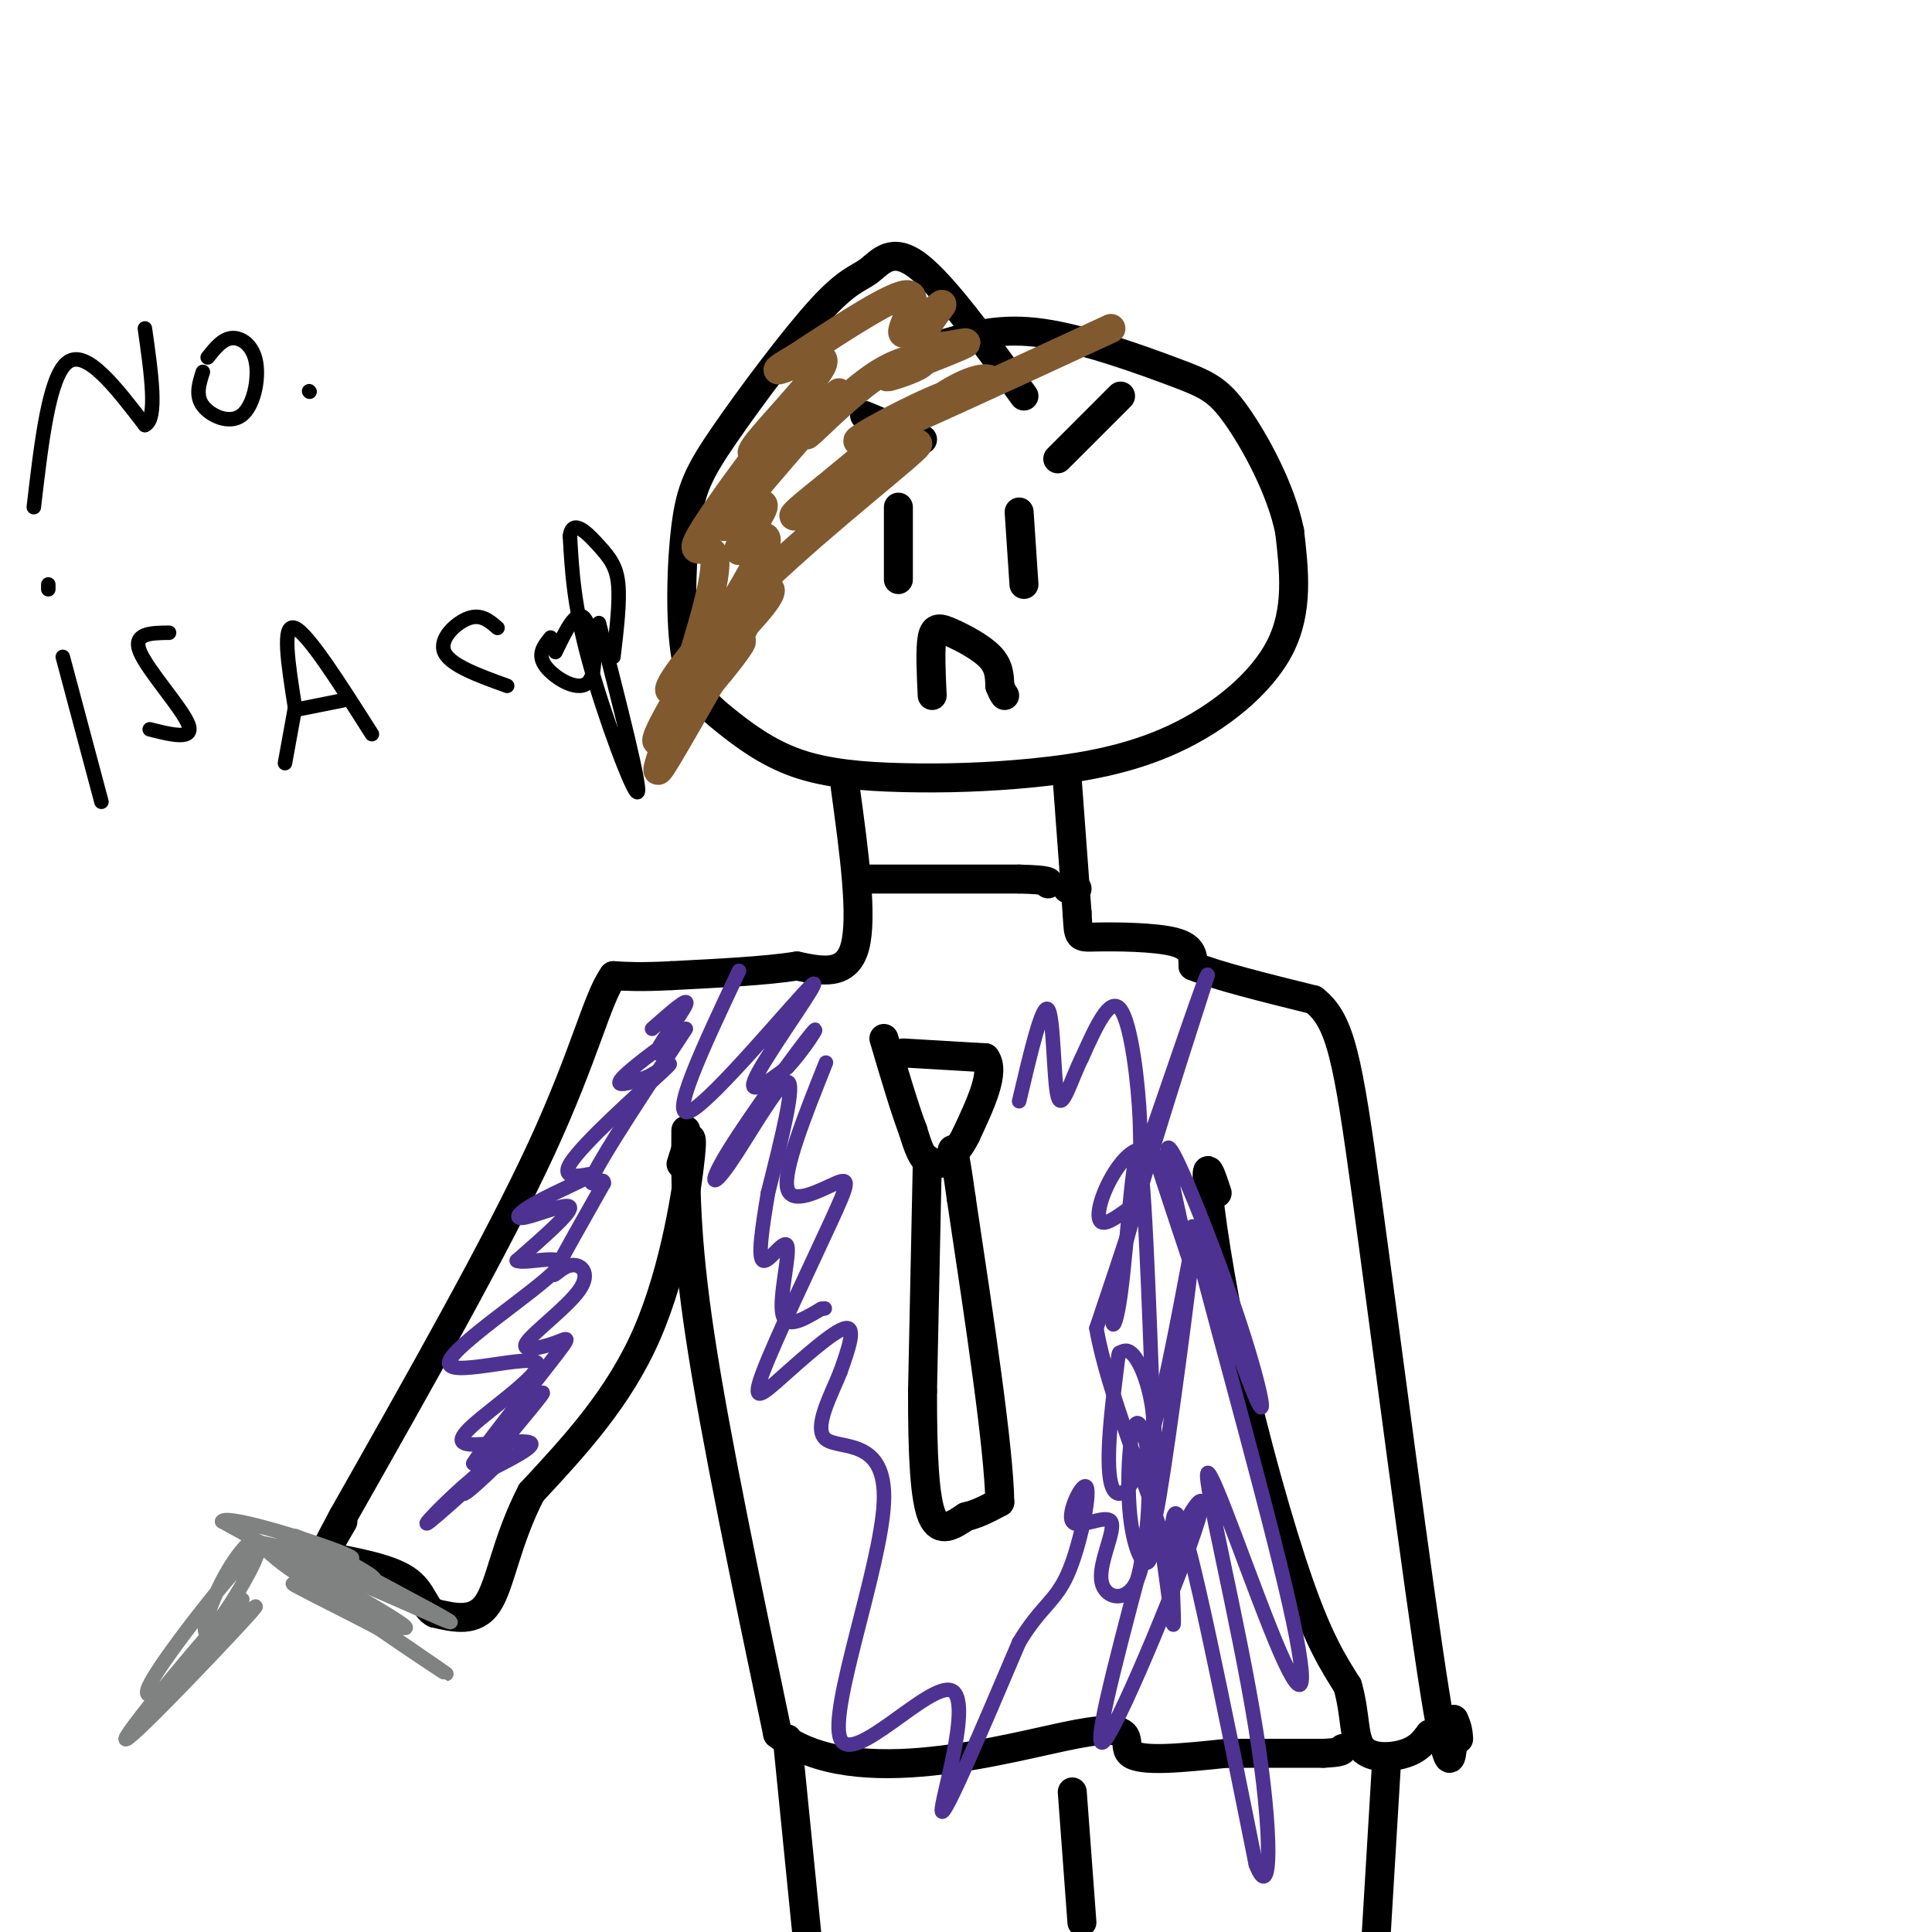 <svg viewBox='0 0 400 400' version='1.1' xmlns='http://www.w3.org/2000/svg' xmlns:xlink='http://www.w3.org/1999/xlink'><g fill='none' stroke='#000000' stroke-width='6' stroke-linecap='round' stroke-linejoin='round'><path d='M212,82c-8.323,-11.466 -16.647,-22.932 -22,-27c-5.353,-4.068 -7.737,-0.737 -10,1c-2.263,1.737 -4.405,1.881 -10,8c-5.595,6.119 -14.644,18.213 -20,26c-5.356,7.787 -7.020,11.267 -8,19c-0.980,7.733 -1.275,19.718 0,27c1.275,7.282 4.120,9.862 8,13c3.880,3.138 8.796,6.834 15,9c6.204,2.166 13.695,2.801 22,3c8.305,0.199 17.422,-0.040 27,-1c9.578,-0.960 19.617,-2.643 29,-7c9.383,-4.357 18.109,-11.388 22,-19c3.891,-7.612 2.945,-15.806 2,-24'/><path d='M267,110c-1.761,-8.737 -7.163,-18.579 -11,-24c-3.837,-5.421 -6.110,-6.421 -13,-9c-6.890,-2.579 -18.397,-6.737 -27,-8c-8.603,-1.263 -14.301,0.368 -20,2'/><path d='M232,82c0.000,0.000 -13.000,13.000 -13,13'/><path d='M179,86c0.000,0.000 12.000,5.000 12,5'/><path d='M186,105c0.000,0.000 0.000,15.000 0,15'/><path d='M211,106c0.000,0.000 1.000,15.000 1,15'/><path d='M193,144c-0.226,-4.845 -0.452,-9.690 0,-12c0.452,-2.310 1.583,-2.083 4,-1c2.417,1.083 6.119,3.024 8,5c1.881,1.976 1.940,3.988 2,6'/><path d='M207,142c0.500,1.333 0.750,1.667 1,2'/></g>
<g fill='none' stroke='#81592f' stroke-width='6' stroke-linecap='round' stroke-linejoin='round'><path d='M230,68c-22.754,10.522 -45.509,21.043 -51,23c-5.491,1.957 6.281,-4.651 14,-8c7.719,-3.349 11.386,-3.440 12,-4c0.614,-0.560 -1.825,-1.589 -8,2c-6.175,3.589 -16.088,11.794 -26,20'/><path d='M171,101c-6.452,5.124 -9.580,7.934 -3,4c6.580,-3.934 22.870,-14.612 22,-13c-0.870,1.612 -18.900,15.515 -32,28c-13.100,12.485 -21.270,23.553 -19,23c2.270,-0.553 14.980,-12.725 19,-18c4.020,-5.275 -0.648,-3.651 -7,4c-6.352,7.651 -14.386,21.329 -15,24c-0.614,2.671 6.193,-5.664 13,-14'/><path d='M149,139c3.664,-4.404 6.324,-8.415 3,-5c-3.324,3.415 -12.631,14.255 -11,10c1.631,-4.255 14.200,-23.604 17,-30c2.800,-6.396 -4.169,0.163 -5,0c-0.831,-0.163 4.477,-7.046 5,-9c0.523,-1.954 -3.738,1.023 -8,4'/><path d='M150,109c4.511,-6.160 19.789,-23.561 23,-27c3.211,-3.439 -5.645,7.084 -6,8c-0.355,0.916 7.791,-7.775 14,-12c6.209,-4.225 10.479,-3.984 10,-3c-0.479,0.984 -5.708,2.710 -7,3c-1.292,0.290 1.354,-0.855 4,-2'/><path d='M188,76c3.989,-1.610 11.962,-4.636 12,-5c0.038,-0.364 -7.860,1.933 -9,0c-1.140,-1.933 4.478,-8.095 4,-8c-0.478,0.095 -7.052,6.449 -8,6c-0.948,-0.449 3.729,-7.700 1,-8c-2.729,-0.300 -12.865,6.350 -23,13'/><path d='M165,74c-4.696,2.755 -4.937,3.141 -2,2c2.937,-1.141 9.050,-3.810 7,0c-2.050,3.810 -12.264,14.099 -14,17c-1.736,2.901 5.007,-1.584 9,-6c3.993,-4.416 5.235,-8.761 0,-3c-5.235,5.761 -16.948,21.628 -20,27c-3.052,5.372 2.557,0.249 3,5c0.443,4.751 -4.278,19.375 -9,34'/><path d='M139,150c-2.524,8.429 -4.333,12.500 -1,7c3.333,-5.500 11.810,-20.571 15,-26c3.190,-5.429 1.095,-1.214 -1,3'/></g>
<g fill='none' stroke='#000000' stroke-width='6' stroke-linecap='round' stroke-linejoin='round'><path d='M175,163c1.833,13.417 3.667,26.833 2,33c-1.667,6.167 -6.833,5.083 -12,4'/><path d='M165,200c-6.333,1.000 -16.167,1.500 -26,2'/><path d='M139,202c-6.333,0.333 -9.167,0.167 -12,0'/><path d='M127,202c-3.378,4.622 -5.822,16.178 -15,36c-9.178,19.822 -25.089,47.911 -41,76'/><path d='M71,314c-6.833,12.833 -3.417,6.917 0,1'/><path d='M141,241c1.311,-4.222 2.622,-8.444 2,-2c-0.622,6.444 -3.178,23.556 -9,37c-5.822,13.444 -14.911,23.222 -24,33'/><path d='M110,309c-5.244,10.156 -6.356,19.044 -9,23c-2.644,3.956 -6.822,2.978 -11,2'/><path d='M90,334c-2.244,-1.022 -2.356,-4.578 -6,-7c-3.644,-2.422 -10.822,-3.711 -18,-5'/><path d='M221,162c0.000,0.000 2.000,27.000 2,27'/><path d='M223,189c0.310,5.310 0.083,5.083 4,5c3.917,-0.083 11.976,-0.024 16,1c4.024,1.024 4.012,3.012 4,5'/><path d='M247,200c4.833,2.000 14.917,4.500 25,7'/><path d='M272,207c5.571,4.357 7.000,11.750 11,41c4.000,29.250 10.571,80.357 14,102c3.429,21.643 3.714,13.821 4,6'/><path d='M301,356c0.833,1.667 0.917,2.833 1,4'/><path d='M252,247c-1.196,-3.643 -2.393,-7.286 -2,-2c0.393,5.286 2.375,19.500 6,36c3.625,16.500 8.893,35.286 13,47c4.107,11.714 7.054,16.357 10,21'/><path d='M279,349c1.750,6.083 1.125,10.792 3,13c1.875,2.208 6.250,1.917 9,1c2.750,-0.917 3.875,-2.458 5,-4'/><path d='M142,234c-0.083,11.083 -0.167,22.167 3,43c3.167,20.833 9.583,51.417 16,82'/><path d='M161,359c16.083,12.452 48.292,2.583 62,0c13.708,-2.583 8.917,2.119 11,4c2.083,1.881 11.042,0.940 20,0'/><path d='M254,363c6.667,0.000 13.333,0.000 20,0'/><path d='M274,363c4.000,-0.167 4.000,-0.583 4,-1'/><path d='M178,182c0.000,0.000 33.000,0.000 33,0'/><path d='M211,182c6.500,0.167 6.250,0.583 6,1'/><path d='M221,184c0.000,0.000 2.000,0.000 2,0'/><path d='M187,218c0.000,0.000 17.000,1.000 17,1'/><path d='M204,219c2.167,2.833 -0.917,9.417 -4,16'/><path d='M200,235c-2.000,4.133 -5.000,6.467 -7,6c-2.000,-0.467 -3.000,-3.733 -4,-7'/><path d='M189,234c-1.667,-4.333 -3.833,-11.667 -6,-19'/><path d='M192,240c0.000,0.000 -1.000,48.000 -1,48'/><path d='M191,288c-0.022,13.244 0.422,22.356 2,26c1.578,3.644 4.289,1.822 7,0'/><path d='M200,314c2.333,-0.500 4.667,-1.750 7,-3'/><path d='M207,311c-0.167,-11.000 -4.083,-37.000 -8,-63'/><path d='M199,248c-1.667,-12.000 -1.833,-10.500 -2,-9'/><path d='M163,360c0.000,0.000 5.000,50.000 5,50'/><path d='M222,371c0.000,0.000 2.000,27.000 2,27'/><path d='M287,366c0.000,0.000 -3.000,50.000 -3,50'/></g>
<g fill='none' stroke='#808282' stroke-width='3' stroke-linecap='round' stroke-linejoin='round'><path d='M53,319c3.547,3.250 7.094,6.501 11,8c3.906,1.499 8.171,1.247 11,1c2.829,-0.247 4.223,-0.490 0,-3c-4.223,-2.510 -14.064,-7.289 -14,-7c0.064,0.289 10.032,5.644 20,11'/><path d='M81,329c7.595,4.085 16.582,8.796 10,6c-6.582,-2.796 -28.734,-13.099 -29,-11c-0.266,2.099 21.352,16.600 28,21c6.648,4.400 -1.676,-1.300 -10,-7'/><path d='M80,338c-7.667,-4.143 -21.833,-11.000 -19,-10c2.833,1.000 22.667,9.857 23,9c0.333,-0.857 -18.833,-11.429 -38,-22'/><path d='M46,315c0.756,-1.733 21.644,4.933 26,7c4.356,2.067 -7.822,-0.467 -20,-3'/><path d='M52,319c-6.096,5.287 -11.335,20.005 -9,19c2.335,-1.005 12.244,-17.732 10,-17c-2.244,0.732 -16.641,18.923 -21,26c-4.359,7.077 1.321,3.038 7,-1'/><path d='M39,346c5.137,-5.415 14.480,-18.451 10,-14c-4.480,4.451 -22.783,26.391 -23,28c-0.217,1.609 17.652,-17.112 24,-24c6.348,-6.888 1.174,-1.944 -4,3'/><path d='M46,339c-0.833,0.833 -0.917,1.417 -1,2'/></g>
<g fill='none' stroke='#000000' stroke-width='3' stroke-linecap='round' stroke-linejoin='round'><path d='M7,105c1.583,-13.583 3.167,-27.167 7,-30c3.833,-2.833 9.917,5.083 16,13'/><path d='M30,88c2.667,-1.167 1.333,-10.583 0,-20'/><path d='M42,77c-0.783,2.445 -1.566,4.890 0,7c1.566,2.110 5.482,3.885 8,2c2.518,-1.885 3.640,-7.431 3,-11c-0.640,-3.569 -3.040,-5.163 -5,-5c-1.960,0.163 -3.480,2.081 -5,4'/><path d='M64,81c0.000,0.000 0.100,0.100 0.1,0.1'/><path d='M13,136c0.000,0.000 8.000,30.000 8,30'/><path d='M10,121c0.000,0.000 0.000,1.000 0,1'/><path d='M35,131c-3.822,0.044 -7.644,0.089 -6,4c1.644,3.911 8.756,11.689 10,15c1.244,3.311 -3.378,2.156 -8,1'/><path d='M61,146c-1.333,-8.500 -2.667,-17.000 0,-16c2.667,1.000 9.333,11.500 16,22'/><path d='M61,147c0.000,0.000 10.000,-2.000 10,-2'/><path d='M61,147c0.000,0.000 -2.000,11.000 -2,11'/><path d='M103,130c-1.689,-1.467 -3.378,-2.933 -6,-2c-2.622,0.933 -6.178,4.267 -5,7c1.178,2.733 7.089,4.867 13,7'/><path d='M114,132c-1.435,1.768 -2.869,3.536 -1,6c1.869,2.464 7.042,5.625 9,3c1.958,-2.625 0.702,-11.036 -1,-13c-1.702,-1.964 -3.851,2.518 -6,7'/><path d='M124,129c4.400,17.200 8.800,34.400 8,35c-0.800,0.600 -6.800,-15.400 -10,-27c-3.200,-11.600 -3.600,-18.800 -4,-26'/><path d='M118,111c0.488,-3.869 3.708,-0.542 6,2c2.292,2.542 3.655,4.298 4,8c0.345,3.702 -0.327,9.351 -1,15'/></g>
<g fill='none' stroke='#4d3292' stroke-width='3' stroke-linecap='round' stroke-linejoin='round'><path d='M135,213c3.893,-3.439 7.786,-6.877 7,-5c-0.786,1.877 -6.252,9.070 -6,10c0.252,0.930 6.222,-4.404 5,-4c-1.222,0.404 -9.635,6.544 -12,9c-2.365,2.456 1.317,1.228 5,0'/><path d='M134,223c2.734,-1.368 7.069,-4.790 3,-1c-4.069,3.790 -16.541,14.790 -19,19c-2.459,4.210 5.095,1.631 5,2c-0.095,0.369 -7.840,3.687 -12,6c-4.160,2.313 -4.735,3.623 -2,3c2.735,-0.623 8.782,-3.178 9,-2c0.218,1.178 -5.391,6.089 -11,11'/><path d='M107,261c1.793,0.950 11.777,-2.175 8,2c-3.777,4.175 -21.313,15.649 -22,19c-0.687,3.351 15.476,-1.423 18,0c2.524,1.423 -8.592,9.041 -13,13c-4.408,3.959 -2.110,4.258 2,4c4.110,-0.258 10.031,-1.074 10,0c-0.031,1.074 -6.016,4.037 -12,7'/><path d='M98,306c-5.092,4.198 -11.823,11.194 -9,9c2.823,-2.194 15.200,-13.578 16,-14c0.800,-0.422 -9.977,10.117 -9,8c0.977,-2.117 13.708,-16.891 16,-20c2.292,-3.109 -5.854,5.445 -14,14'/><path d='M98,303c1.251,-2.307 11.379,-15.075 16,-21c4.621,-5.925 3.735,-5.007 1,-4c-2.735,1.007 -7.318,2.101 -6,0c1.318,-2.101 8.539,-7.398 11,-11c2.461,-3.602 0.163,-5.508 -2,-5c-2.163,0.508 -4.189,3.431 -3,1c1.189,-2.431 5.595,-10.215 10,-18'/><path d='M125,245c0.267,-1.911 -4.067,2.311 -2,-2c2.067,-4.311 10.533,-17.156 19,-30'/><path d='M153,201c-7.417,15.738 -14.833,31.476 -10,29c4.833,-2.476 21.917,-23.167 25,-26c3.083,-2.833 -7.833,12.190 -11,18c-3.167,5.810 1.417,2.405 6,-1'/><path d='M163,221c3.038,-3.056 7.632,-10.194 5,-7c-2.632,3.194 -12.489,16.722 -17,24c-4.511,7.278 -3.676,8.306 0,3c3.676,-5.306 10.193,-16.944 12,-17c1.807,-0.056 -1.097,11.472 -4,23'/><path d='M159,247c-1.190,7.137 -2.164,13.480 -1,14c1.164,0.520 4.467,-4.783 5,-3c0.533,1.783 -1.705,10.652 -1,14c0.705,3.348 4.352,1.174 8,-1'/><path d='M170,271c1.333,-0.167 0.667,-0.083 0,0'/><path d='M171,220c-4.429,11.102 -8.858,22.204 -8,26c0.858,3.796 7.003,0.287 10,-1c2.997,-1.287 2.844,-0.353 -1,8c-3.844,8.353 -11.381,24.126 -14,31c-2.619,6.874 -0.321,4.851 4,1c4.321,-3.851 10.663,-9.529 13,-10c2.337,-0.471 0.668,4.264 -1,9'/><path d='M174,284c-1.815,4.651 -5.852,11.779 -3,14c2.852,2.221 12.593,-0.466 12,13c-0.593,13.466 -11.520,43.084 -9,49c2.520,5.916 18.486,-11.869 23,-10c4.514,1.869 -2.425,23.391 -2,25c0.425,1.609 8.212,-16.696 16,-35'/><path d='M211,340c4.409,-7.367 7.433,-8.284 10,-14c2.567,-5.716 4.677,-16.230 4,-18c-0.677,-1.770 -4.140,5.205 -3,7c1.140,1.795 6.883,-1.591 8,0c1.117,1.591 -2.392,8.159 -2,12c0.392,3.841 4.683,4.955 7,1c2.317,-3.955 2.658,-12.977 3,-22'/><path d='M238,306c-0.094,-6.842 -1.830,-12.948 -3,-11c-1.170,1.948 -1.775,11.948 -1,19c0.775,7.052 2.932,11.155 4,9c1.068,-2.155 1.049,-10.567 2,-6c0.951,4.567 2.871,22.114 3,19c0.129,-3.114 -1.535,-26.890 1,-22c2.535,4.890 9.267,38.445 16,72'/><path d='M260,386c3.296,8.580 3.536,-5.969 0,-28c-3.536,-22.031 -10.846,-51.545 -10,-53c0.846,-1.455 9.850,25.148 15,37c5.150,11.852 6.445,8.955 1,-14c-5.445,-22.955 -17.630,-65.966 -19,-73c-1.370,-7.034 8.076,21.908 12,32c3.924,10.092 2.326,1.332 -2,-12c-4.326,-13.332 -11.379,-31.238 -14,-36c-2.621,-4.762 -0.811,3.619 1,12'/><path d='M244,251c1.178,5.600 3.622,13.600 3,12c-0.622,-1.600 -4.311,-12.800 -8,-24'/><path d='M239,239c-3.063,-3.174 -6.721,0.890 -9,5c-2.279,4.110 -3.178,8.267 -2,9c1.178,0.733 4.432,-1.956 6,-3c1.568,-1.044 1.448,-0.441 0,4c-1.448,4.441 -4.224,12.721 -7,21'/><path d='M227,275c2.135,12.774 10.973,34.207 14,44c3.027,9.793 0.244,7.944 2,2c1.756,-5.944 8.050,-15.985 5,-6c-3.050,9.985 -15.443,39.996 -19,45c-3.557,5.004 1.721,-14.998 7,-35'/><path d='M236,325c1.958,-11.085 3.351,-21.299 3,-29c-0.351,-7.701 -2.448,-12.889 -4,-15c-1.552,-2.111 -2.558,-1.146 -3,-1c-0.442,0.146 -0.319,-0.526 -1,5c-0.681,5.526 -2.166,17.252 -1,22c1.166,4.748 4.983,2.520 9,-12c4.017,-14.520 8.235,-41.332 8,-37c-0.235,4.332 -4.924,39.809 -7,52c-2.076,12.191 -1.538,1.095 -1,-10'/><path d='M239,300c-0.649,-16.737 -1.772,-53.579 -3,-60c-1.228,-6.421 -2.561,17.579 -4,28c-1.439,10.421 -2.982,7.263 0,-6c2.982,-13.263 10.491,-36.632 18,-60'/><path d='M250,202c0.437,-2.600 -7.470,20.901 -11,31c-3.530,10.099 -2.681,6.796 -3,-1c-0.319,-7.796 -1.805,-20.085 -4,-23c-2.195,-2.915 -5.097,3.542 -8,10'/><path d='M224,219c-2.321,4.655 -4.125,11.292 -5,8c-0.875,-3.292 -0.821,-16.512 -2,-18c-1.179,-1.488 -3.589,8.756 -6,19'/></g>
</svg>